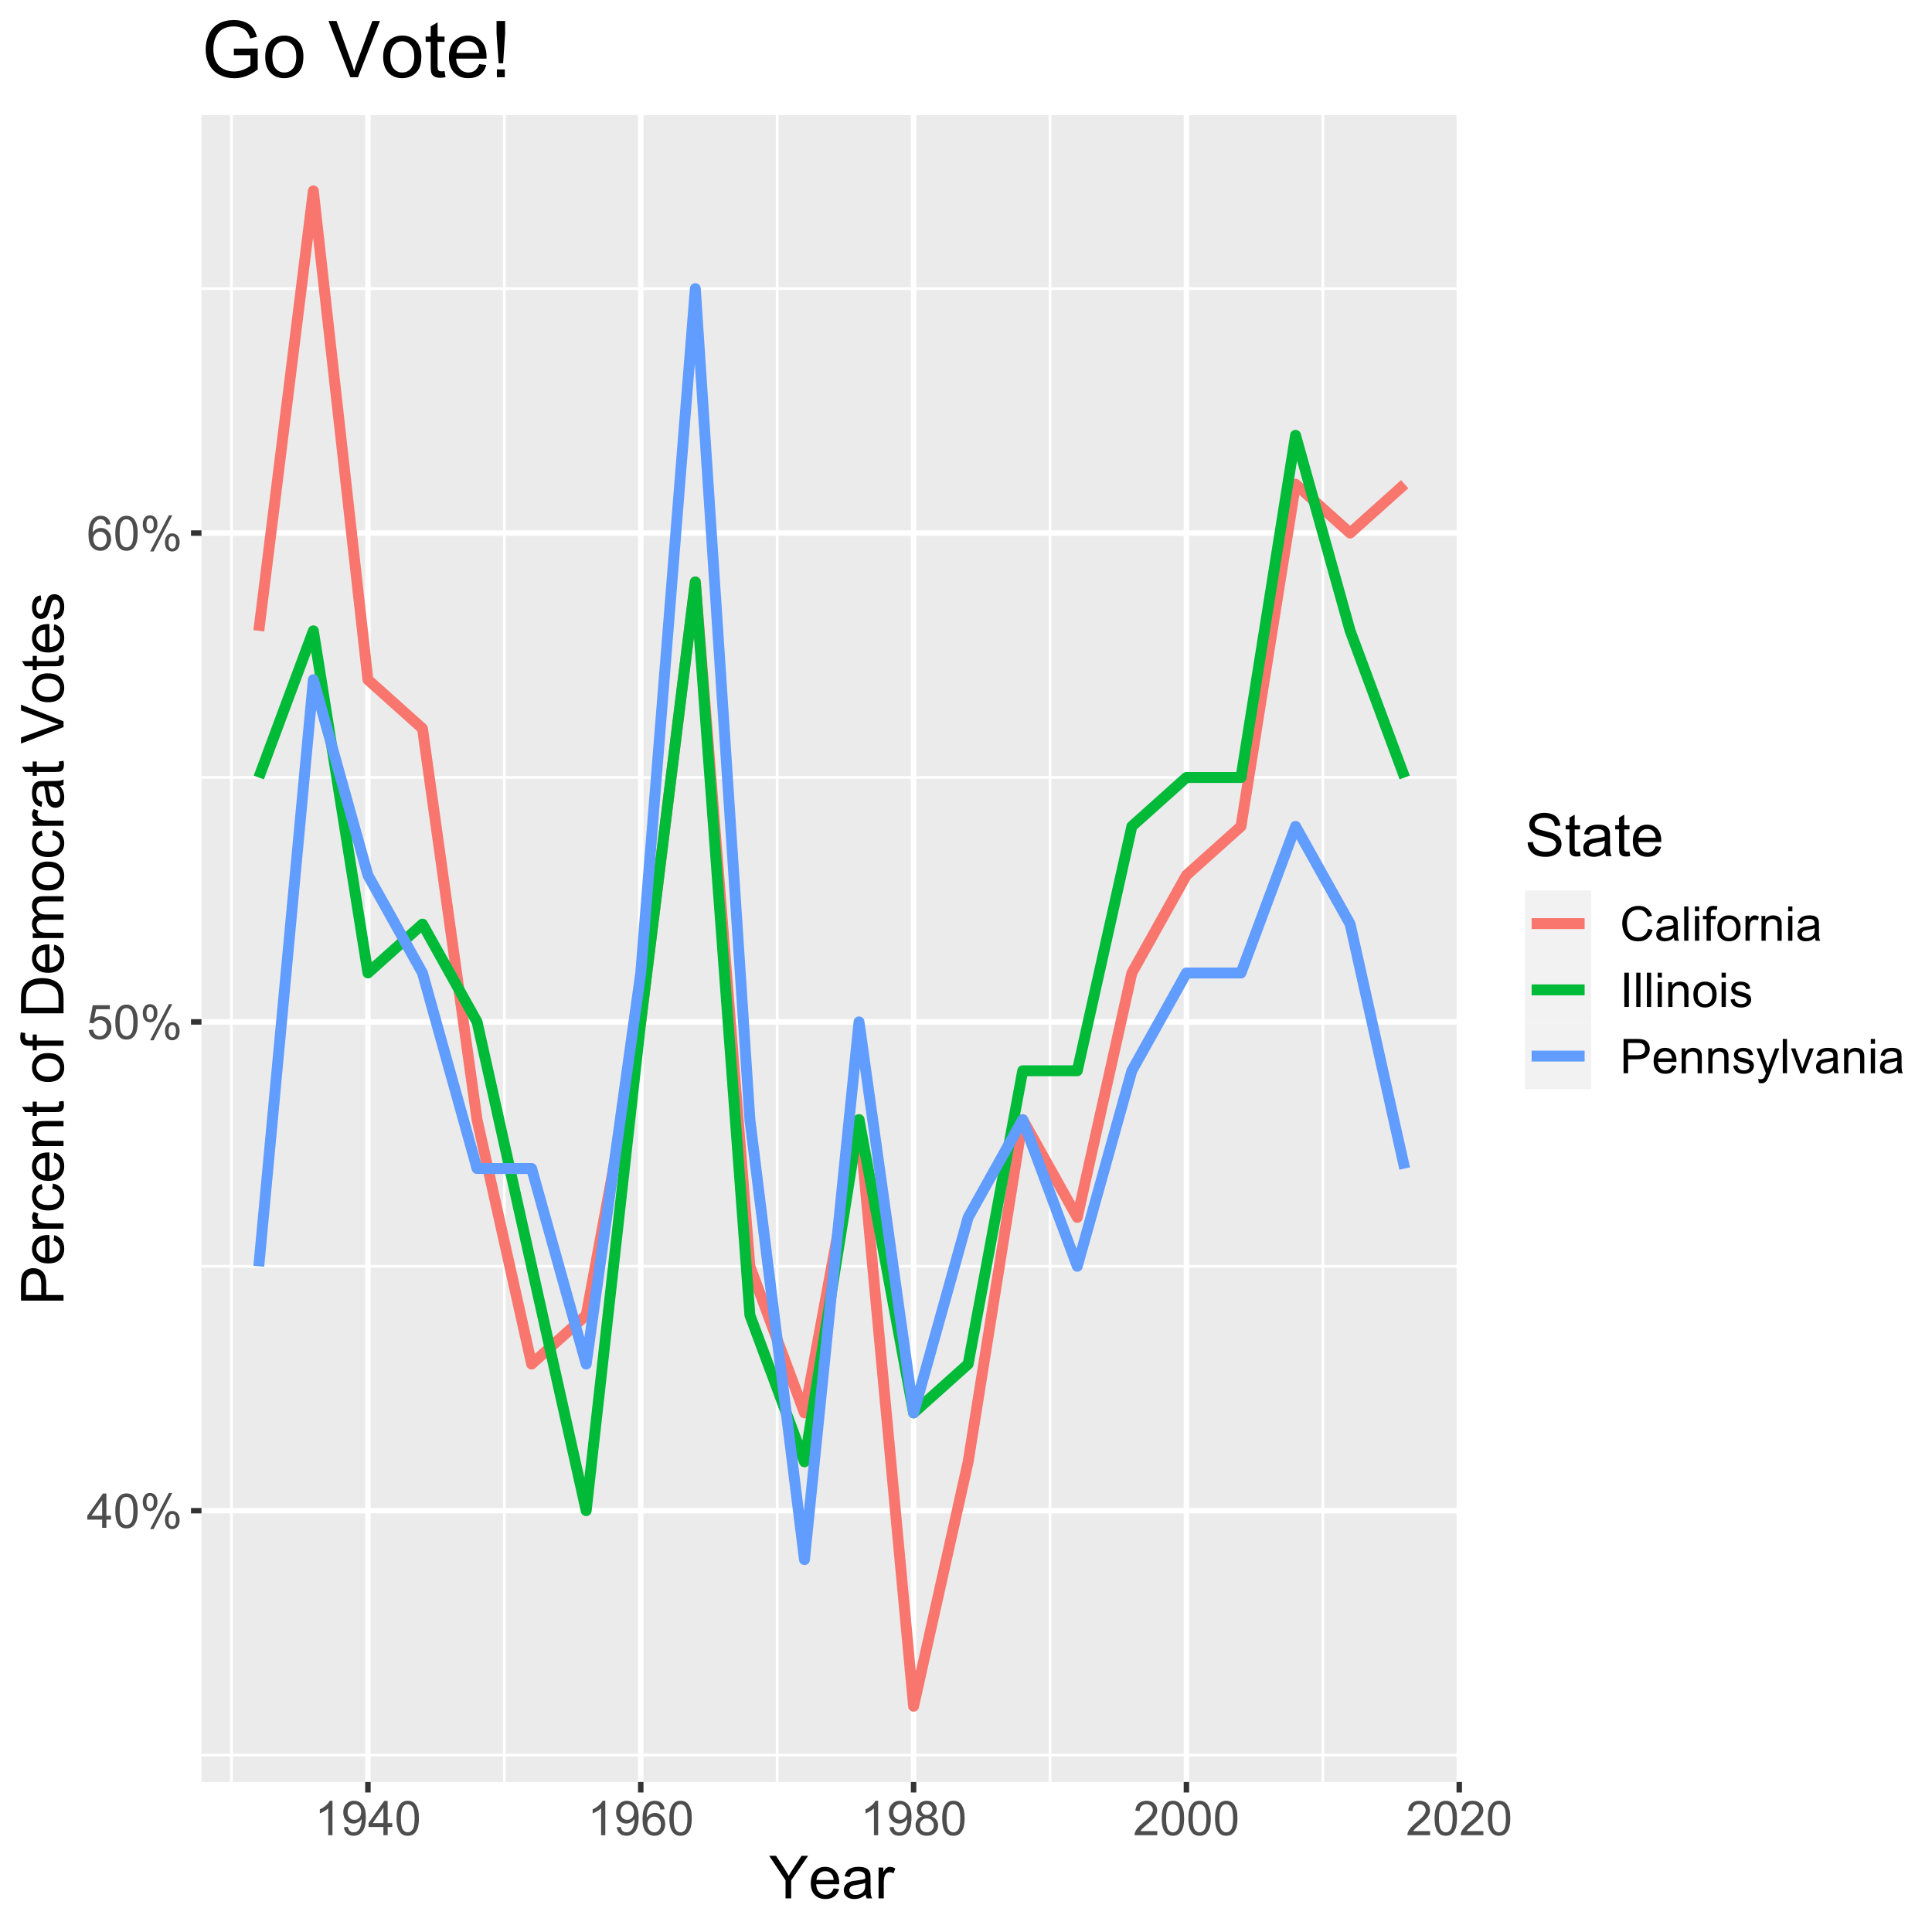 <svg xmlns="http://www.w3.org/2000/svg" xmlns:xlink="http://www.w3.org/1999/xlink" width="672" height="672" version="1.1" viewBox="0 0 504 504"><defs><g><symbol id="glyph0-0" overflow="visible"><path style="stroke:none" d="M 4.039 0 L 4.039 -2.141 L 0.16 -2.141 L 0.16 -3.148 L 4.242 -8.949 L 5.141 -8.949 L 5.141 -3.148 L 6.348 -3.148 L 6.348 -2.141 L 5.141 -2.141 L 5.141 0 Z M 4.039 -3.148 L 4.039 -7.184 L 1.238 -3.148 Z M 4.039 -3.148"/></symbol><symbol id="glyph0-1" overflow="visible"><path style="stroke:none" d="M 0.52 -4.414 C 0.516 -5.469 0.625 -6.32 0.844 -6.965 C 1.062 -7.609 1.387 -8.105 1.816 -8.457 C 2.246 -8.805 2.785 -8.98 3.438 -8.984 C 3.914 -8.98 4.336 -8.887 4.699 -8.695 C 5.059 -8.5 5.355 -8.219 5.594 -7.859 C 5.828 -7.492 6.016 -7.051 6.152 -6.527 C 6.285 -6.004 6.352 -5.297 6.355 -4.414 C 6.352 -3.359 6.242 -2.512 6.031 -1.871 C 5.812 -1.223 5.492 -0.727 5.062 -0.375 C 4.633 -0.023 4.09 0.152 3.438 0.152 C 2.57 0.152 1.891 -0.156 1.402 -0.773 C 0.809 -1.516 0.516 -2.727 0.52 -4.414 Z M 1.648 -4.414 C 1.645 -2.941 1.816 -1.965 2.164 -1.48 C 2.504 -0.992 2.93 -0.75 3.438 -0.75 C 3.938 -0.75 4.359 -0.992 4.707 -1.48 C 5.051 -1.969 5.227 -2.945 5.227 -4.414 C 5.227 -5.883 5.051 -6.863 4.707 -7.348 C 4.359 -7.832 3.934 -8.074 3.426 -8.074 C 2.918 -8.074 2.516 -7.859 2.215 -7.434 C 1.836 -6.887 1.645 -5.879 1.648 -4.414 Z M 1.648 -4.414"/></symbol><symbol id="glyph0-2" overflow="visible"><path style="stroke:none" d="M 0.727 -6.801 C 0.727 -7.438 0.887 -7.98 1.207 -8.43 C 1.527 -8.875 1.992 -9.098 2.605 -9.102 C 3.164 -9.098 3.629 -8.898 4 -8.5 C 4.367 -8.098 4.551 -7.508 4.555 -6.73 C 4.551 -5.973 4.367 -5.391 3.996 -4.984 C 3.621 -4.574 3.16 -4.371 2.617 -4.371 C 2.074 -4.371 1.625 -4.57 1.266 -4.973 C 0.906 -5.375 0.727 -5.984 0.727 -6.801 Z M 2.637 -8.344 C 2.363 -8.344 2.133 -8.223 1.953 -7.988 C 1.77 -7.75 1.68 -7.316 1.684 -6.688 C 1.68 -6.109 1.773 -5.707 1.957 -5.477 C 2.141 -5.238 2.367 -5.121 2.637 -5.125 C 2.91 -5.121 3.137 -5.238 3.32 -5.48 C 3.5 -5.715 3.59 -6.148 3.594 -6.773 C 3.59 -7.352 3.5 -7.758 3.32 -7.992 C 3.137 -8.227 2.91 -8.344 2.637 -8.344 Z M 2.645 0.328 L 7.539 -9.102 L 8.43 -9.102 L 3.551 0.328 Z M 6.512 -2.102 C 6.508 -2.738 6.668 -3.281 6.992 -3.73 C 7.312 -4.176 7.781 -4.398 8.398 -4.402 C 8.957 -4.398 9.422 -4.199 9.793 -3.801 C 10.156 -3.398 10.34 -2.809 10.344 -2.031 C 10.34 -1.273 10.156 -0.691 9.785 -0.285 C 9.41 0.125 8.949 0.328 8.406 0.328 C 7.863 0.328 7.41 0.129 7.051 -0.277 C 6.688 -0.68 6.508 -1.289 6.512 -2.102 Z M 8.43 -3.645 C 8.152 -3.645 7.922 -3.523 7.742 -3.289 C 7.555 -3.051 7.465 -2.617 7.469 -1.988 C 7.465 -1.418 7.555 -1.016 7.742 -0.781 C 7.922 -0.539 8.148 -0.422 8.422 -0.426 C 8.699 -0.422 8.93 -0.539 9.113 -0.781 C 9.293 -1.016 9.387 -1.449 9.387 -2.074 C 9.387 -2.652 9.293 -3.059 9.109 -3.293 C 8.926 -3.527 8.699 -3.645 8.43 -3.645 Z M 8.43 -3.645"/></symbol><symbol id="glyph0-3" overflow="visible"><path style="stroke:none" d="M 0.52 -2.344 L 1.672 -2.441 C 1.754 -1.875 1.953 -1.453 2.266 -1.172 C 2.574 -0.891 2.949 -0.75 3.395 -0.75 C 3.918 -0.75 4.367 -0.949 4.734 -1.348 C 5.102 -1.746 5.285 -2.273 5.285 -2.938 C 5.285 -3.559 5.109 -4.055 4.758 -4.418 C 4.406 -4.777 3.945 -4.957 3.375 -4.961 C 3.02 -4.957 2.699 -4.875 2.414 -4.719 C 2.129 -4.555 1.906 -4.348 1.746 -4.094 L 0.715 -4.23 L 1.582 -8.824 L 6.031 -8.824 L 6.031 -7.777 L 2.461 -7.777 L 1.977 -5.371 C 2.508 -5.742 3.074 -5.93 3.668 -5.934 C 4.449 -5.93 5.105 -5.66 5.645 -5.121 C 6.18 -4.578 6.449 -3.883 6.453 -3.035 C 6.449 -2.223 6.215 -1.52 5.742 -0.934 C 5.168 -0.207 4.383 0.152 3.395 0.152 C 2.574 0.152 1.91 -0.074 1.398 -0.531 C 0.883 -0.984 0.59 -1.59 0.52 -2.344 Z M 0.52 -2.344"/></symbol><symbol id="glyph0-4" overflow="visible"><path style="stroke:none" d="M 6.219 -6.758 L 5.125 -6.672 C 5.027 -7.098 4.891 -7.41 4.711 -7.609 C 4.414 -7.922 4.047 -8.078 3.613 -8.082 C 3.262 -8.078 2.953 -7.98 2.691 -7.789 C 2.34 -7.531 2.066 -7.164 1.871 -6.684 C 1.668 -6.195 1.566 -5.504 1.562 -4.613 C 1.824 -5.012 2.148 -5.312 2.531 -5.512 C 2.914 -5.703 3.312 -5.801 3.734 -5.805 C 4.465 -5.801 5.09 -5.531 5.605 -4.996 C 6.117 -4.453 6.375 -3.758 6.379 -2.906 C 6.375 -2.344 6.254 -1.82 6.016 -1.34 C 5.77 -0.855 5.438 -0.484 5.016 -0.23 C 4.594 0.027 4.113 0.152 3.578 0.152 C 2.66 0.152 1.914 -0.184 1.336 -0.855 C 0.758 -1.527 0.469 -2.637 0.469 -4.188 C 0.469 -5.914 0.789 -7.172 1.43 -7.961 C 1.984 -8.641 2.734 -8.98 3.68 -8.984 C 4.383 -8.98 4.957 -8.785 5.41 -8.391 C 5.855 -7.996 6.125 -7.449 6.219 -6.758 Z M 1.734 -2.898 C 1.734 -2.52 1.812 -2.156 1.973 -1.812 C 2.133 -1.461 2.359 -1.199 2.648 -1.02 C 2.938 -0.84 3.238 -0.75 3.559 -0.75 C 4.02 -0.75 4.418 -0.938 4.754 -1.312 C 5.082 -1.688 5.25 -2.195 5.254 -2.84 C 5.25 -3.453 5.086 -3.941 4.758 -4.301 C 4.43 -4.656 4.016 -4.832 3.516 -4.836 C 3.016 -4.832 2.594 -4.656 2.25 -4.301 C 1.906 -3.941 1.734 -3.473 1.734 -2.898 Z M 1.734 -2.898"/></symbol><symbol id="glyph0-5" overflow="visible"><path style="stroke:none" d="M 4.656 0 L 3.559 0 L 3.559 -7 C 3.289 -6.746 2.941 -6.492 2.516 -6.242 C 2.086 -5.988 1.703 -5.801 1.359 -5.676 L 1.359 -6.738 C 1.973 -7.027 2.508 -7.375 2.973 -7.789 C 3.43 -8.195 3.758 -8.594 3.949 -8.984 L 4.656 -8.984 Z M 4.656 0"/></symbol><symbol id="glyph0-6" overflow="visible"><path style="stroke:none" d="M 0.684 -2.07 L 1.738 -2.168 C 1.828 -1.668 2 -1.305 2.25 -1.086 C 2.5 -0.859 2.824 -0.75 3.223 -0.75 C 3.559 -0.75 3.852 -0.824 4.109 -0.98 C 4.359 -1.133 4.57 -1.34 4.734 -1.602 C 4.898 -1.855 5.035 -2.207 5.145 -2.648 C 5.254 -3.086 5.309 -3.531 5.309 -3.992 C 5.309 -4.039 5.305 -4.113 5.305 -4.211 C 5.078 -3.859 4.777 -3.574 4.402 -3.359 C 4.02 -3.141 3.609 -3.035 3.168 -3.035 C 2.426 -3.035 1.801 -3.301 1.289 -3.84 C 0.773 -4.371 0.516 -5.082 0.52 -5.965 C 0.516 -6.871 0.781 -7.598 1.32 -8.152 C 1.852 -8.703 2.523 -8.98 3.332 -8.984 C 3.914 -8.98 4.445 -8.824 4.93 -8.512 C 5.406 -8.195 5.773 -7.75 6.027 -7.172 C 6.273 -6.594 6.398 -5.754 6.402 -4.656 C 6.398 -3.512 6.273 -2.602 6.027 -1.926 C 5.777 -1.246 5.41 -0.73 4.922 -0.379 C 4.43 -0.023 3.855 0.152 3.199 0.152 C 2.496 0.152 1.922 -0.039 1.48 -0.43 C 1.035 -0.812 0.77 -1.359 0.684 -2.07 Z M 5.184 -6.02 C 5.18 -6.645 5.012 -7.145 4.68 -7.52 C 4.34 -7.887 3.938 -8.074 3.469 -8.074 C 2.977 -8.074 2.551 -7.875 2.191 -7.477 C 1.828 -7.078 1.645 -6.559 1.648 -5.926 C 1.645 -5.352 1.816 -4.891 2.164 -4.535 C 2.504 -4.18 2.93 -4 3.438 -4.004 C 3.941 -4 4.359 -4.18 4.691 -4.535 C 5.016 -4.891 5.18 -5.383 5.184 -6.02 Z M 5.184 -6.02"/></symbol><symbol id="glyph0-7" overflow="visible"><path style="stroke:none" d="M 2.211 -4.852 C 1.75 -5.016 1.414 -5.254 1.195 -5.566 C 0.977 -5.875 0.867 -6.242 0.867 -6.676 C 0.867 -7.324 1.098 -7.871 1.566 -8.316 C 2.031 -8.758 2.656 -8.98 3.438 -8.984 C 4.215 -8.98 4.844 -8.754 5.32 -8.305 C 5.797 -7.848 6.035 -7.297 6.035 -6.648 C 6.035 -6.23 5.926 -5.867 5.707 -5.562 C 5.488 -5.25 5.156 -5.016 4.719 -4.852 C 5.266 -4.672 5.684 -4.383 5.973 -3.984 C 6.254 -3.586 6.398 -3.109 6.402 -2.559 C 6.398 -1.789 6.129 -1.145 5.59 -0.629 C 5.047 -0.105 4.332 0.152 3.453 0.152 C 2.566 0.152 1.855 -0.105 1.316 -0.629 C 0.773 -1.148 0.504 -1.801 0.508 -2.586 C 0.504 -3.164 0.652 -3.652 0.949 -4.051 C 1.242 -4.441 1.66 -4.711 2.211 -4.852 Z M 1.988 -6.715 C 1.984 -6.289 2.121 -5.941 2.398 -5.676 C 2.668 -5.406 3.023 -5.273 3.461 -5.273 C 3.879 -5.273 4.227 -5.406 4.5 -5.672 C 4.77 -5.938 4.902 -6.262 4.906 -6.652 C 4.902 -7.051 4.766 -7.391 4.488 -7.668 C 4.207 -7.941 3.859 -8.078 3.449 -8.082 C 3.027 -8.078 2.68 -7.945 2.402 -7.676 C 2.125 -7.406 1.984 -7.086 1.988 -6.715 Z M 1.637 -2.582 C 1.633 -2.266 1.707 -1.961 1.859 -1.672 C 2.004 -1.375 2.227 -1.148 2.52 -0.992 C 2.812 -0.828 3.129 -0.75 3.469 -0.75 C 3.992 -0.75 4.422 -0.918 4.766 -1.258 C 5.105 -1.594 5.277 -2.023 5.281 -2.547 C 5.277 -3.074 5.102 -3.512 4.75 -3.855 C 4.395 -4.199 3.953 -4.371 3.43 -4.375 C 2.91 -4.371 2.484 -4.199 2.145 -3.863 C 1.805 -3.52 1.633 -3.094 1.637 -2.582 Z M 1.637 -2.582"/></symbol><symbol id="glyph0-8" overflow="visible"><path style="stroke:none" d="M 6.293 -1.055 L 6.293 0 L 0.379 0 C 0.367 -0.266 0.41 -0.52 0.508 -0.762 C 0.656 -1.164 0.898 -1.559 1.23 -1.953 C 1.559 -2.34 2.035 -2.793 2.668 -3.309 C 3.637 -4.102 4.293 -4.734 4.637 -5.203 C 4.977 -5.668 5.148 -6.105 5.152 -6.523 C 5.148 -6.957 4.992 -7.324 4.684 -7.625 C 4.371 -7.922 3.969 -8.074 3.469 -8.074 C 2.938 -8.074 2.512 -7.914 2.195 -7.598 C 1.879 -7.277 1.719 -6.84 1.715 -6.281 L 0.586 -6.398 C 0.664 -7.238 0.953 -7.879 1.457 -8.32 C 1.961 -8.762 2.641 -8.98 3.492 -8.984 C 4.348 -8.98 5.023 -8.742 5.527 -8.27 C 6.027 -7.789 6.281 -7.199 6.281 -6.5 C 6.281 -6.141 6.207 -5.789 6.059 -5.445 C 5.91 -5.094 5.664 -4.73 5.328 -4.352 C 4.984 -3.965 4.422 -3.441 3.637 -2.777 C 2.977 -2.223 2.555 -1.844 2.367 -1.648 C 2.18 -1.449 2.023 -1.254 1.906 -1.055 Z M 6.293 -1.055"/></symbol><symbol id="glyph0-9" overflow="visible"><path style="stroke:none" d="M 7.348 -3.137 L 8.531 -2.84 C 8.281 -1.863 7.832 -1.121 7.191 -0.613 C 6.543 -0.102 5.758 0.152 4.828 0.152 C 3.863 0.152 3.078 -0.043 2.477 -0.434 C 1.871 -0.824 1.41 -1.391 1.094 -2.141 C 0.777 -2.883 0.621 -3.684 0.621 -4.539 C 0.621 -5.469 0.797 -6.281 1.156 -6.977 C 1.508 -7.668 2.016 -8.195 2.676 -8.559 C 3.332 -8.918 4.055 -9.098 4.848 -9.102 C 5.738 -9.098 6.492 -8.871 7.102 -8.418 C 7.711 -7.961 8.137 -7.32 8.379 -6.492 L 7.215 -6.219 C 7.004 -6.867 6.703 -7.344 6.309 -7.641 C 5.914 -7.938 5.418 -8.086 4.82 -8.086 C 4.129 -8.086 3.555 -7.918 3.098 -7.59 C 2.633 -7.258 2.309 -6.816 2.125 -6.266 C 1.934 -5.707 1.84 -5.137 1.844 -4.547 C 1.84 -3.785 1.949 -3.121 2.176 -2.555 C 2.395 -1.984 2.742 -1.559 3.211 -1.281 C 3.68 -0.996 4.184 -0.855 4.73 -0.859 C 5.391 -0.855 5.953 -1.047 6.414 -1.434 C 6.871 -1.812 7.184 -2.379 7.348 -3.137 Z M 7.348 -3.137"/></symbol><symbol id="glyph0-10" overflow="visible"><path style="stroke:none" d="M 5.055 -0.801 C 4.645 -0.453 4.254 -0.207 3.879 -0.066 C 3.5 0.078 3.094 0.145 2.668 0.148 C 1.949 0.145 1.402 -0.027 1.023 -0.375 C 0.641 -0.723 0.449 -1.168 0.453 -1.711 C 0.449 -2.023 0.523 -2.312 0.668 -2.578 C 0.812 -2.84 1 -3.051 1.234 -3.211 C 1.465 -3.367 1.73 -3.484 2.027 -3.57 C 2.242 -3.625 2.566 -3.68 3.004 -3.734 C 3.887 -3.836 4.539 -3.965 4.961 -4.113 C 4.965 -4.262 4.969 -4.355 4.969 -4.402 C 4.969 -4.844 4.863 -5.16 4.656 -5.348 C 4.371 -5.594 3.953 -5.719 3.406 -5.719 C 2.883 -5.719 2.5 -5.625 2.258 -5.445 C 2.008 -5.262 1.828 -4.941 1.715 -4.484 L 0.641 -4.633 C 0.734 -5.09 0.895 -5.461 1.121 -5.746 C 1.34 -6.027 1.664 -6.246 2.09 -6.398 C 2.512 -6.551 3.004 -6.625 3.562 -6.629 C 4.117 -6.625 4.566 -6.562 4.914 -6.434 C 5.258 -6.301 5.512 -6.137 5.676 -5.941 C 5.836 -5.742 5.949 -5.492 6.02 -5.195 C 6.051 -5.004 6.07 -4.664 6.074 -4.18 L 6.074 -2.715 C 6.07 -1.691 6.094 -1.047 6.145 -0.777 C 6.188 -0.504 6.281 -0.246 6.422 0 L 5.273 0 C 5.156 -0.227 5.082 -0.492 5.055 -0.801 Z M 4.961 -3.254 C 4.559 -3.086 3.961 -2.949 3.168 -2.84 C 2.715 -2.773 2.395 -2.699 2.211 -2.617 C 2.02 -2.535 1.875 -2.418 1.777 -2.262 C 1.672 -2.105 1.621 -1.93 1.625 -1.738 C 1.621 -1.445 1.734 -1.203 1.957 -1.008 C 2.176 -0.812 2.5 -0.715 2.93 -0.715 C 3.352 -0.715 3.727 -0.805 4.059 -0.992 C 4.387 -1.172 4.629 -1.426 4.785 -1.75 C 4.898 -1.996 4.957 -2.363 4.961 -2.852 Z M 4.961 -3.254"/></symbol><symbol id="glyph0-11" overflow="visible"><path style="stroke:none" d="M 0.801 0 L 0.801 -8.949 L 1.898 -8.949 L 1.898 0 Z M 0.801 0"/></symbol><symbol id="glyph0-12" overflow="visible"><path style="stroke:none" d="M 0.828 -7.684 L 0.828 -8.949 L 1.93 -8.949 L 1.93 -7.684 Z M 0.828 0 L 0.828 -6.48 L 1.93 -6.48 L 1.93 0 Z M 0.828 0"/></symbol><symbol id="glyph0-13" overflow="visible"><path style="stroke:none" d="M 1.086 0 L 1.086 -5.629 L 0.117 -5.629 L 0.117 -6.48 L 1.086 -6.48 L 1.086 -7.172 C 1.082 -7.605 1.121 -7.926 1.203 -8.141 C 1.305 -8.422 1.492 -8.656 1.758 -8.836 C 2.023 -9.012 2.398 -9.098 2.883 -9.102 C 3.188 -9.098 3.527 -9.062 3.906 -8.992 L 3.742 -8.031 C 3.512 -8.07 3.297 -8.09 3.094 -8.094 C 2.758 -8.09 2.52 -8.02 2.387 -7.879 C 2.246 -7.734 2.18 -7.469 2.18 -7.078 L 2.18 -6.48 L 3.441 -6.48 L 3.441 -5.629 L 2.18 -5.629 L 2.18 0 Z M 1.086 0"/></symbol><symbol id="glyph0-14" overflow="visible"><path style="stroke:none" d="M 0.414 -3.242 C 0.41 -4.438 0.742 -5.328 1.414 -5.906 C 1.969 -6.387 2.648 -6.625 3.453 -6.629 C 4.344 -6.625 5.074 -6.332 5.641 -5.75 C 6.203 -5.164 6.484 -4.359 6.488 -3.332 C 6.484 -2.496 6.359 -1.84 6.113 -1.363 C 5.859 -0.883 5.496 -0.512 5.02 -0.25 C 4.539 0.016 4.016 0.145 3.453 0.148 C 2.543 0.145 1.812 -0.141 1.254 -0.723 C 0.691 -1.301 0.41 -2.141 0.414 -3.242 Z M 1.543 -3.242 C 1.539 -2.406 1.723 -1.785 2.086 -1.375 C 2.445 -0.961 2.898 -0.754 3.453 -0.758 C 3.996 -0.754 4.453 -0.961 4.816 -1.379 C 5.176 -1.789 5.355 -2.422 5.359 -3.277 C 5.355 -4.074 5.172 -4.684 4.812 -5.098 C 4.445 -5.512 3.992 -5.719 3.453 -5.719 C 2.898 -5.719 2.445 -5.512 2.086 -5.102 C 1.723 -4.688 1.539 -4.066 1.543 -3.242 Z M 1.543 -3.242"/></symbol><symbol id="glyph0-15" overflow="visible"><path style="stroke:none" d="M 0.812 0 L 0.812 -6.48 L 1.801 -6.48 L 1.801 -5.5 C 2.051 -5.957 2.285 -6.258 2.5 -6.406 C 2.711 -6.551 2.945 -6.625 3.203 -6.629 C 3.57 -6.625 3.945 -6.508 4.332 -6.273 L 3.953 -5.254 C 3.684 -5.41 3.414 -5.488 3.148 -5.492 C 2.906 -5.488 2.691 -5.418 2.5 -5.273 C 2.309 -5.129 2.172 -4.93 2.094 -4.676 C 1.969 -4.285 1.91 -3.855 1.91 -3.395 L 1.91 0 Z M 0.812 0"/></symbol><symbol id="glyph0-16" overflow="visible"><path style="stroke:none" d="M 0.824 0 L 0.824 -6.48 L 1.812 -6.48 L 1.812 -5.559 C 2.285 -6.27 2.973 -6.625 3.875 -6.629 C 4.262 -6.625 4.621 -6.555 4.953 -6.418 C 5.277 -6.273 5.523 -6.09 5.688 -5.863 C 5.848 -5.633 5.961 -5.363 6.031 -5.055 C 6.066 -4.848 6.086 -4.492 6.09 -3.984 L 6.09 0 L 4.992 0 L 4.992 -3.941 C 4.992 -4.387 4.949 -4.723 4.863 -4.945 C 4.777 -5.168 4.625 -5.344 4.406 -5.477 C 4.188 -5.605 3.934 -5.672 3.645 -5.676 C 3.176 -5.672 2.77 -5.523 2.43 -5.23 C 2.09 -4.93 1.922 -4.367 1.922 -3.539 L 1.922 0 Z M 0.824 0"/></symbol><symbol id="glyph0-17" overflow="visible"><path style="stroke:none" d="M 1.164 0 L 1.164 -8.949 L 2.352 -8.949 L 2.352 0 Z M 1.164 0"/></symbol><symbol id="glyph0-18" overflow="visible"><path style="stroke:none" d="M 0.383 -1.934 L 1.473 -2.105 C 1.527 -1.668 1.699 -1.336 1.98 -1.105 C 2.258 -0.871 2.645 -0.754 3.148 -0.758 C 3.648 -0.754 4.023 -0.859 4.273 -1.066 C 4.516 -1.27 4.641 -1.508 4.641 -1.789 C 4.641 -2.031 4.531 -2.227 4.316 -2.375 C 4.164 -2.469 3.789 -2.594 3.191 -2.746 C 2.383 -2.945 1.824 -3.121 1.516 -3.273 C 1.203 -3.418 0.969 -3.625 0.809 -3.891 C 0.645 -4.152 0.562 -4.441 0.566 -4.762 C 0.562 -5.047 0.629 -5.312 0.766 -5.562 C 0.895 -5.805 1.074 -6.012 1.305 -6.176 C 1.473 -6.301 1.707 -6.406 2.004 -6.496 C 2.301 -6.582 2.617 -6.625 2.953 -6.629 C 3.461 -6.625 3.906 -6.551 4.293 -6.406 C 4.676 -6.258 4.961 -6.062 5.145 -5.812 C 5.328 -5.562 5.453 -5.227 5.523 -4.809 L 4.449 -4.664 C 4.395 -4.996 4.254 -5.254 4.023 -5.445 C 3.789 -5.629 3.461 -5.723 3.035 -5.727 C 2.527 -5.723 2.164 -5.641 1.953 -5.477 C 1.734 -5.309 1.629 -5.113 1.629 -4.891 C 1.629 -4.746 1.672 -4.617 1.766 -4.504 C 1.852 -4.383 1.992 -4.285 2.184 -4.211 C 2.293 -4.168 2.617 -4.074 3.156 -3.93 C 3.93 -3.723 4.473 -3.555 4.781 -3.422 C 5.086 -3.289 5.324 -3.094 5.504 -2.844 C 5.676 -2.586 5.766 -2.273 5.77 -1.906 C 5.766 -1.535 5.656 -1.191 5.445 -0.867 C 5.227 -0.543 4.918 -0.293 4.52 -0.117 C 4.113 0.059 3.66 0.145 3.156 0.148 C 2.309 0.145 1.664 -0.027 1.227 -0.375 C 0.781 -0.727 0.5 -1.246 0.383 -1.934 Z M 0.383 -1.934"/></symbol><symbol id="glyph0-19" overflow="visible"><path style="stroke:none" d="M 0.965 0 L 0.965 -8.949 L 4.34 -8.949 C 4.93 -8.945 5.383 -8.918 5.699 -8.863 C 6.137 -8.789 6.504 -8.648 6.805 -8.445 C 7.098 -8.234 7.336 -7.945 7.52 -7.578 C 7.699 -7.203 7.793 -6.797 7.793 -6.359 C 7.793 -5.594 7.551 -4.949 7.066 -4.426 C 6.582 -3.895 5.707 -3.633 4.445 -3.637 L 2.148 -3.637 L 2.148 0 Z M 2.148 -4.695 L 4.461 -4.695 C 5.223 -4.691 5.766 -4.836 6.09 -5.121 C 6.41 -5.402 6.574 -5.801 6.574 -6.324 C 6.574 -6.691 6.477 -7.012 6.289 -7.281 C 6.098 -7.547 5.852 -7.723 5.543 -7.812 C 5.34 -7.859 4.969 -7.887 4.438 -7.891 L 2.148 -7.891 Z M 2.148 -4.695"/></symbol><symbol id="glyph0-20" overflow="visible"><path style="stroke:none" d="M 5.262 -2.086 L 6.398 -1.945 C 6.219 -1.281 5.887 -0.766 5.402 -0.402 C 4.918 -0.035 4.297 0.145 3.547 0.148 C 2.594 0.145 1.844 -0.145 1.289 -0.727 C 0.734 -1.312 0.457 -2.133 0.457 -3.188 C 0.457 -4.273 0.734 -5.117 1.297 -5.723 C 1.855 -6.324 2.586 -6.625 3.484 -6.629 C 4.348 -6.625 5.055 -6.332 5.609 -5.742 C 6.156 -5.152 6.434 -4.32 6.434 -3.254 C 6.434 -3.184 6.43 -3.086 6.426 -2.961 L 1.594 -2.961 C 1.633 -2.242 1.832 -1.699 2.195 -1.324 C 2.559 -0.945 3.012 -0.754 3.551 -0.758 C 3.953 -0.754 4.297 -0.859 4.582 -1.074 C 4.867 -1.281 5.094 -1.621 5.262 -2.086 Z M 1.652 -3.863 L 5.273 -3.863 C 5.223 -4.402 5.082 -4.812 4.859 -5.09 C 4.504 -5.512 4.051 -5.723 3.496 -5.727 C 2.992 -5.723 2.57 -5.555 2.227 -5.219 C 1.883 -4.879 1.691 -4.426 1.652 -3.863 Z M 1.652 -3.863"/></symbol><symbol id="glyph0-21" overflow="visible"><path style="stroke:none" d="M 0.773 2.496 L 0.652 1.465 C 0.887 1.527 1.098 1.559 1.281 1.562 C 1.523 1.559 1.719 1.52 1.867 1.441 C 2.012 1.359 2.133 1.242 2.227 1.098 C 2.297 0.984 2.406 0.715 2.562 0.281 C 2.578 0.219 2.613 0.129 2.66 0.012 L 0.203 -6.48 L 1.387 -6.48 L 2.734 -2.727 C 2.906 -2.25 3.062 -1.75 3.203 -1.227 C 3.328 -1.727 3.48 -2.219 3.656 -2.703 L 5.043 -6.48 L 6.141 -6.48 L 3.676 0.109 C 3.406 0.82 3.203 1.312 3.059 1.582 C 2.863 1.941 2.637 2.203 2.387 2.375 C 2.129 2.539 1.828 2.625 1.484 2.629 C 1.266 2.625 1.031 2.582 0.773 2.496 Z M 0.773 2.496"/></symbol><symbol id="glyph0-22" overflow="visible"><path style="stroke:none" d="M 2.625 0 L 0.16 -6.48 L 1.32 -6.48 L 2.711 -2.602 C 2.859 -2.18 2.996 -1.742 3.125 -1.293 C 3.219 -1.633 3.355 -2.043 3.535 -2.527 L 4.973 -6.48 L 6.102 -6.48 L 3.648 0 Z M 2.625 0"/></symbol><symbol id="glyph1-0" overflow="visible"><path style="stroke:none" d="M 4.32 0 L 4.32 -4.699 L 0.047 -11.094 L 1.832 -11.094 L 4.02 -7.75 C 4.422 -7.121 4.797 -6.496 5.148 -5.875 C 5.477 -6.449 5.879 -7.102 6.359 -7.832 L 8.508 -11.094 L 10.219 -11.094 L 5.789 -4.699 L 5.789 0 Z M 4.32 0"/></symbol><symbol id="glyph1-1" overflow="visible"><path style="stroke:none" d="M 6.523 -2.59 L 7.93 -2.414 C 7.703 -1.59 7.293 -0.949 6.695 -0.5 C 6.094 -0.047 5.328 0.176 4.398 0.18 C 3.219 0.176 2.285 -0.184 1.598 -0.906 C 0.906 -1.629 0.562 -2.645 0.566 -3.949 C 0.562 -5.301 0.91 -6.348 1.609 -7.098 C 2.305 -7.84 3.207 -8.215 4.32 -8.219 C 5.391 -8.215 6.27 -7.848 6.953 -7.121 C 7.633 -6.387 7.973 -5.359 7.977 -4.035 C 7.973 -3.953 7.973 -3.832 7.969 -3.672 L 1.977 -3.672 C 2.023 -2.785 2.273 -2.109 2.723 -1.641 C 3.172 -1.172 3.734 -0.938 4.406 -0.938 C 4.902 -0.938 5.328 -1.066 5.684 -1.332 C 6.035 -1.59 6.312 -2.012 6.523 -2.59 Z M 2.051 -4.789 L 6.539 -4.789 C 6.477 -5.461 6.305 -5.969 6.023 -6.312 C 5.59 -6.832 5.027 -7.094 4.336 -7.098 C 3.711 -7.094 3.184 -6.887 2.758 -6.469 C 2.328 -6.051 2.094 -5.488 2.051 -4.789 Z M 2.051 -4.789"/></symbol><symbol id="glyph1-2" overflow="visible"><path style="stroke:none" d="M 6.266 -0.992 C 5.758 -0.559 5.273 -0.258 4.809 -0.082 C 4.34 0.09 3.84 0.176 3.309 0.18 C 2.422 0.176 1.742 -0.035 1.27 -0.465 C 0.793 -0.895 0.555 -1.445 0.559 -2.117 C 0.555 -2.508 0.645 -2.871 0.828 -3.199 C 1.004 -3.523 1.238 -3.781 1.531 -3.98 C 1.82 -4.176 2.148 -4.324 2.512 -4.426 C 2.777 -4.496 3.18 -4.566 3.723 -4.633 C 4.82 -4.762 5.633 -4.918 6.152 -5.102 C 6.156 -5.285 6.156 -5.402 6.16 -5.457 C 6.156 -6.008 6.027 -6.398 5.773 -6.629 C 5.422 -6.934 4.906 -7.09 4.223 -7.09 C 3.578 -7.09 3.105 -6.977 2.805 -6.754 C 2.496 -6.527 2.27 -6.129 2.125 -5.562 L 0.793 -5.746 C 0.91 -6.312 1.109 -6.773 1.391 -7.125 C 1.664 -7.477 2.066 -7.746 2.594 -7.934 C 3.117 -8.121 3.727 -8.215 4.422 -8.219 C 5.105 -8.215 5.66 -8.133 6.09 -7.977 C 6.516 -7.812 6.832 -7.609 7.035 -7.367 C 7.234 -7.117 7.375 -6.809 7.461 -6.441 C 7.504 -6.207 7.527 -5.789 7.531 -5.184 L 7.531 -3.367 C 7.527 -2.098 7.559 -1.297 7.617 -0.965 C 7.672 -0.625 7.785 -0.305 7.961 0 L 6.539 0 C 6.398 -0.281 6.305 -0.609 6.266 -0.992 Z M 6.152 -4.035 C 5.656 -3.828 4.914 -3.656 3.93 -3.52 C 3.363 -3.438 2.965 -3.348 2.738 -3.246 C 2.504 -3.145 2.324 -2.996 2.199 -2.801 C 2.07 -2.605 2.008 -2.391 2.012 -2.156 C 2.008 -1.793 2.148 -1.488 2.426 -1.25 C 2.699 -1.004 3.102 -0.883 3.633 -0.887 C 4.156 -0.883 4.621 -1 5.031 -1.23 C 5.438 -1.457 5.738 -1.77 5.934 -2.172 C 6.078 -2.477 6.152 -2.93 6.152 -3.535 Z M 6.152 -4.035"/></symbol><symbol id="glyph1-3" overflow="visible"><path style="stroke:none" d="M 1.008 0 L 1.008 -8.039 L 2.234 -8.039 L 2.234 -6.82 C 2.543 -7.391 2.832 -7.766 3.098 -7.945 C 3.359 -8.125 3.652 -8.215 3.973 -8.219 C 4.434 -8.215 4.898 -8.07 5.375 -7.781 L 4.906 -6.516 C 4.57 -6.711 4.238 -6.809 3.906 -6.812 C 3.605 -6.809 3.336 -6.719 3.102 -6.543 C 2.859 -6.359 2.691 -6.109 2.598 -5.797 C 2.441 -5.309 2.367 -4.781 2.367 -4.207 L 2.367 0 Z M 1.008 0"/></symbol><symbol id="glyph1-4" overflow="visible"><path style="stroke:none" d="M 0.695 -3.566 L 2.082 -3.688 C 2.145 -3.125 2.297 -2.668 2.539 -2.316 C 2.773 -1.957 3.148 -1.672 3.656 -1.457 C 4.16 -1.234 4.727 -1.125 5.359 -1.129 C 5.918 -1.125 6.41 -1.207 6.84 -1.379 C 7.266 -1.543 7.586 -1.773 7.797 -2.062 C 8.004 -2.352 8.109 -2.668 8.113 -3.012 C 8.109 -3.359 8.008 -3.66 7.809 -3.922 C 7.605 -4.18 7.273 -4.398 6.812 -4.578 C 6.512 -4.691 5.852 -4.875 4.836 -5.121 C 3.812 -5.363 3.102 -5.594 2.695 -5.812 C 2.164 -6.09 1.766 -6.434 1.508 -6.844 C 1.246 -7.254 1.117 -7.715 1.121 -8.227 C 1.117 -8.785 1.277 -9.309 1.598 -9.797 C 1.914 -10.281 2.379 -10.648 2.988 -10.906 C 3.598 -11.156 4.273 -11.285 5.023 -11.285 C 5.844 -11.285 6.57 -11.152 7.199 -10.887 C 7.828 -10.621 8.312 -10.23 8.648 -9.715 C 8.984 -9.199 9.164 -8.617 9.195 -7.969 L 7.789 -7.863 C 7.711 -8.562 7.457 -9.09 7.02 -9.453 C 6.582 -9.809 5.938 -9.988 5.086 -9.992 C 4.195 -9.988 3.547 -9.828 3.145 -9.504 C 2.734 -9.176 2.531 -8.781 2.535 -8.324 C 2.531 -7.922 2.676 -7.594 2.969 -7.34 C 3.246 -7.082 3.984 -6.82 5.18 -6.551 C 6.371 -6.277 7.188 -6.039 7.637 -5.844 C 8.277 -5.539 8.754 -5.164 9.066 -4.711 C 9.371 -4.254 9.527 -3.727 9.527 -3.133 C 9.527 -2.539 9.355 -1.98 9.02 -1.461 C 8.68 -0.938 8.195 -0.535 7.562 -0.246 C 6.926 0.043 6.215 0.188 5.426 0.188 C 4.422 0.188 3.578 0.043 2.902 -0.25 C 2.219 -0.539 1.688 -0.98 1.305 -1.57 C 0.918 -2.156 0.715 -2.82 0.695 -3.566 Z M 0.695 -3.566"/></symbol><symbol id="glyph1-5" overflow="visible"><path style="stroke:none" d="M 3.996 -1.219 L 4.191 -0.016 C 3.805 0.066 3.465 0.105 3.164 0.105 C 2.668 0.105 2.281 0.027 2.012 -0.129 C 1.738 -0.285 1.547 -0.488 1.438 -0.746 C 1.324 -0.996 1.27 -1.535 1.273 -2.355 L 1.273 -6.977 L 0.273 -6.977 L 0.273 -8.039 L 1.273 -8.039 L 1.273 -10.027 L 2.625 -10.844 L 2.625 -8.039 L 3.996 -8.039 L 3.996 -6.977 L 2.625 -6.977 L 2.625 -2.277 C 2.625 -1.887 2.648 -1.637 2.695 -1.527 C 2.742 -1.414 2.82 -1.324 2.93 -1.262 C 3.039 -1.191 3.195 -1.16 3.398 -1.164 C 3.547 -1.16 3.746 -1.18 3.996 -1.219 Z M 3.996 -1.219"/></symbol><symbol id="glyph2-0" overflow="visible"><path style="stroke:none" d="M 0 -1.195 L -11.094 -1.195 L -11.094 -5.383 C -11.09 -6.113 -11.055 -6.676 -10.988 -7.07 C -10.895 -7.613 -10.723 -8.07 -10.469 -8.438 C -10.215 -8.805 -9.859 -9.102 -9.398 -9.328 C -8.938 -9.551 -8.434 -9.66 -7.887 -9.664 C -6.941 -9.66 -6.141 -9.359 -5.492 -8.762 C -4.836 -8.16 -4.512 -7.078 -4.512 -5.508 L -4.512 -2.664 L 0 -2.664 Z M -5.82 -2.664 L -5.82 -5.531 C -5.816 -6.48 -5.992 -7.152 -6.348 -7.555 C -6.699 -7.949 -7.199 -8.148 -7.84 -8.152 C -8.305 -8.148 -8.699 -8.031 -9.031 -7.801 C -9.359 -7.562 -9.578 -7.254 -9.688 -6.871 C -9.75 -6.621 -9.785 -6.164 -9.785 -5.504 L -9.785 -2.664 Z M -5.82 -2.664"/></symbol><symbol id="glyph2-1" overflow="visible"><path style="stroke:none" d="M -2.59 -6.523 L -2.414 -7.93 C -1.59 -7.703 -0.949 -7.293 -0.496 -6.695 C -0.043 -6.094 0.18 -5.328 0.184 -4.398 C 0.18 -3.219 -0.18 -2.285 -0.902 -1.598 C -1.629 -0.906 -2.645 -0.562 -3.949 -0.566 C -5.301 -0.562 -6.348 -0.91 -7.098 -1.609 C -7.84 -2.305 -8.215 -3.207 -8.219 -4.32 C -8.215 -5.391 -7.848 -6.27 -7.121 -6.953 C -6.387 -7.633 -5.359 -7.973 -4.035 -7.977 C -3.953 -7.973 -3.832 -7.973 -3.672 -7.969 L -3.672 -1.977 C -2.785 -2.023 -2.109 -2.273 -1.641 -2.723 C -1.172 -3.172 -0.938 -3.734 -0.938 -4.406 C -0.938 -4.902 -1.066 -5.328 -1.332 -5.684 C -1.59 -6.035 -2.012 -6.312 -2.59 -6.523 Z M -4.789 -2.051 L -4.789 -6.539 C -5.461 -6.477 -5.969 -6.305 -6.312 -6.023 C -6.832 -5.59 -7.094 -5.027 -7.098 -4.336 C -7.094 -3.711 -6.887 -3.184 -6.469 -2.758 C -6.051 -2.332 -5.488 -2.098 -4.789 -2.051 Z M -4.789 -2.051"/></symbol><symbol id="glyph2-2" overflow="visible"><path style="stroke:none" d="M 0 -1.008 L -8.039 -1.008 L -8.039 -2.234 L -6.82 -2.234 C -7.391 -2.543 -7.766 -2.832 -7.945 -3.098 C -8.125 -3.359 -8.215 -3.652 -8.219 -3.973 C -8.215 -4.434 -8.07 -4.898 -7.781 -5.375 L -6.516 -4.906 C -6.711 -4.57 -6.809 -4.238 -6.812 -3.906 C -6.809 -3.605 -6.719 -3.336 -6.543 -3.102 C -6.359 -2.859 -6.109 -2.691 -5.797 -2.598 C -5.309 -2.441 -4.781 -2.367 -4.207 -2.367 L 0 -2.367 Z M 0 -1.008"/></symbol><symbol id="glyph2-3" overflow="visible"><path style="stroke:none" d="M -2.945 -6.266 L -2.77 -7.605 C -1.844 -7.457 -1.121 -7.082 -0.602 -6.48 C -0.078 -5.879 0.18 -5.137 0.184 -4.262 C 0.18 -3.156 -0.176 -2.273 -0.895 -1.605 C -1.613 -0.938 -2.645 -0.602 -3.988 -0.605 C -4.852 -0.602 -5.609 -0.746 -6.266 -1.035 C -6.914 -1.32 -7.402 -1.758 -7.73 -2.348 C -8.051 -2.934 -8.215 -3.574 -8.219 -4.27 C -8.215 -5.141 -7.992 -5.855 -7.555 -6.41 C -7.109 -6.965 -6.484 -7.32 -5.676 -7.477 L -5.473 -6.152 C -6.012 -6.027 -6.414 -5.805 -6.688 -5.484 C -6.957 -5.164 -7.094 -4.773 -7.098 -4.32 C -7.094 -3.633 -6.848 -3.078 -6.359 -2.648 C -5.867 -2.219 -5.09 -2.004 -4.027 -2.004 C -2.941 -2.004 -2.156 -2.211 -1.672 -2.625 C -1.18 -3.039 -0.938 -3.578 -0.938 -4.246 C -0.938 -4.777 -1.102 -5.223 -1.43 -5.582 C -1.758 -5.938 -2.262 -6.164 -2.945 -6.266 Z M -2.945 -6.266"/></symbol><symbol id="glyph2-4" overflow="visible"><path style="stroke:none" d="M 0 -1.023 L -8.039 -1.023 L -8.039 -2.246 L -6.895 -2.246 C -7.773 -2.832 -8.215 -3.688 -8.219 -4.805 C -8.215 -5.289 -8.129 -5.734 -7.957 -6.141 C -7.781 -6.547 -7.551 -6.848 -7.27 -7.051 C -6.984 -7.25 -6.648 -7.395 -6.266 -7.477 C -6.008 -7.527 -5.566 -7.551 -4.941 -7.555 L 0 -7.555 L 0 -6.191 L -4.891 -6.191 C -5.441 -6.188 -5.855 -6.133 -6.133 -6.031 C -6.406 -5.922 -6.625 -5.734 -6.793 -5.469 C -6.953 -5.195 -7.035 -4.879 -7.039 -4.52 C -7.035 -3.934 -6.852 -3.434 -6.484 -3.016 C -6.113 -2.59 -5.414 -2.379 -4.391 -2.383 L 0 -2.383 Z M 0 -1.023"/></symbol><symbol id="glyph2-5" overflow="visible"><path style="stroke:none" d="M -1.219 -3.996 L -0.016 -4.191 C 0.066 -3.805 0.105 -3.465 0.105 -3.164 C 0.105 -2.668 0.027 -2.281 -0.129 -2.012 C -0.285 -1.738 -0.488 -1.547 -0.746 -1.438 C -0.996 -1.324 -1.535 -1.27 -2.355 -1.273 L -6.977 -1.273 L -6.977 -0.273 L -8.039 -0.273 L -8.039 -1.273 L -10.027 -1.273 L -10.844 -2.625 L -8.039 -2.625 L -8.039 -3.996 L -6.977 -3.996 L -6.977 -2.625 L -2.277 -2.625 C -1.887 -2.625 -1.637 -2.648 -1.527 -2.695 C -1.414 -2.742 -1.324 -2.82 -1.262 -2.93 C -1.191 -3.039 -1.16 -3.195 -1.164 -3.398 C -1.16 -3.547 -1.18 -3.746 -1.219 -3.996 Z M -1.219 -3.996"/></symbol><symbol id="glyph2-6" overflow="visible"><path style="stroke:none"/></symbol><symbol id="glyph2-7" overflow="visible"><path style="stroke:none" d="M -4.02 -0.516 C -5.504 -0.516 -6.605 -0.93 -7.328 -1.758 C -7.918 -2.445 -8.215 -3.285 -8.219 -4.285 C -8.215 -5.387 -7.852 -6.289 -7.133 -6.992 C -6.406 -7.691 -5.406 -8.043 -4.133 -8.047 C -3.094 -8.043 -2.281 -7.887 -1.691 -7.578 C -1.094 -7.266 -0.633 -6.816 -0.309 -6.223 C 0.02 -5.629 0.18 -4.98 0.184 -4.285 C 0.18 -3.156 -0.176 -2.246 -0.898 -1.555 C -1.617 -0.859 -2.66 -0.516 -4.02 -0.516 Z M -4.02 -1.914 C -2.988 -1.91 -2.215 -2.133 -1.707 -2.586 C -1.191 -3.031 -0.938 -3.598 -0.938 -4.285 C -0.938 -4.957 -1.191 -5.52 -1.707 -5.969 C -2.219 -6.418 -3.004 -6.645 -4.062 -6.645 C -5.055 -6.645 -5.809 -6.418 -6.32 -5.965 C -6.832 -5.512 -7.09 -4.949 -7.09 -4.285 C -7.09 -3.598 -6.832 -3.031 -6.324 -2.586 C -5.812 -2.133 -5.047 -1.91 -4.02 -1.914 Z M -4.02 -1.914"/></symbol><symbol id="glyph2-8" overflow="visible"><path style="stroke:none" d="M 0 -1.348 L -6.977 -1.348 L -6.977 -0.145 L -8.039 -0.145 L -8.039 -1.348 L -8.895 -1.348 C -9.434 -1.348 -9.832 -1.395 -10.098 -1.492 C -10.445 -1.621 -10.73 -1.852 -10.953 -2.184 C -11.172 -2.512 -11.285 -2.977 -11.285 -3.574 C -11.285 -3.957 -11.238 -4.379 -11.148 -4.844 L -9.961 -4.641 C -10.008 -4.355 -10.031 -4.086 -10.035 -3.836 C -10.031 -3.418 -9.941 -3.125 -9.77 -2.957 C -9.59 -2.785 -9.262 -2.699 -8.781 -2.703 L -8.039 -2.703 L -8.039 -4.27 L -6.977 -4.27 L -6.977 -2.703 L 0 -2.703 Z M 0 -1.348"/></symbol><symbol id="glyph2-9" overflow="visible"><path style="stroke:none" d="M 0 -1.195 L -11.094 -1.195 L -11.094 -5.02 C -11.09 -5.879 -11.039 -6.535 -10.938 -6.992 C -10.789 -7.625 -10.523 -8.168 -10.141 -8.621 C -9.645 -9.203 -9.012 -9.641 -8.242 -9.934 C -7.473 -10.219 -6.594 -10.363 -5.609 -10.367 C -4.762 -10.363 -4.016 -10.266 -3.367 -10.07 C -2.715 -9.871 -2.176 -9.621 -1.75 -9.316 C -1.324 -9.008 -0.988 -8.668 -0.746 -8.305 C -0.496 -7.938 -0.312 -7.496 -0.188 -6.98 C -0.062 -6.461 0 -5.867 0 -5.199 Z M -1.309 -2.664 L -1.309 -5.031 C -1.305 -5.762 -1.375 -6.336 -1.512 -6.754 C -1.648 -7.168 -1.84 -7.5 -2.09 -7.75 C -2.434 -8.098 -2.902 -8.367 -3.492 -8.562 C -4.078 -8.754 -4.789 -8.852 -5.629 -8.855 C -6.789 -8.852 -7.68 -8.66 -8.305 -8.281 C -8.926 -7.898 -9.344 -7.438 -9.559 -6.895 C -9.707 -6.5 -9.785 -5.867 -9.785 -4.996 L -9.785 -2.664 Z M -1.309 -2.664"/></symbol><symbol id="glyph2-10" overflow="visible"><path style="stroke:none" d="M 0 -1.023 L -8.039 -1.023 L -8.039 -2.242 L -6.91 -2.242 C -7.301 -2.488 -7.617 -2.824 -7.859 -3.246 C -8.094 -3.664 -8.215 -4.141 -8.219 -4.676 C -8.215 -5.27 -8.09 -5.758 -7.848 -6.141 C -7.598 -6.523 -7.254 -6.793 -6.812 -6.949 C -7.746 -7.582 -8.215 -8.406 -8.219 -9.43 C -8.215 -10.223 -7.992 -10.836 -7.555 -11.27 C -7.109 -11.695 -6.43 -11.91 -5.516 -11.914 L 0 -11.914 L 0 -10.559 L -5.062 -10.559 C -5.605 -10.559 -5.996 -10.512 -6.238 -10.426 C -6.477 -10.332 -6.668 -10.172 -6.816 -9.945 C -6.961 -9.711 -7.035 -9.441 -7.039 -9.129 C -7.035 -8.562 -6.848 -8.09 -6.473 -7.719 C -6.094 -7.344 -5.492 -7.16 -4.668 -7.16 L 0 -7.16 L 0 -5.797 L -5.223 -5.797 C -5.824 -5.793 -6.277 -5.684 -6.582 -5.465 C -6.883 -5.242 -7.035 -4.879 -7.039 -4.375 C -7.035 -3.988 -6.934 -3.633 -6.734 -3.312 C -6.531 -2.984 -6.238 -2.75 -5.848 -2.602 C -5.457 -2.453 -4.898 -2.379 -4.172 -2.383 L 0 -2.383 Z M 0 -1.023"/></symbol><symbol id="glyph2-11" overflow="visible"><path style="stroke:none" d="M -0.992 -6.266 C -0.559 -5.758 -0.258 -5.273 -0.082 -4.809 C 0.094 -4.34 0.18 -3.84 0.184 -3.309 C 0.18 -2.422 -0.031 -1.742 -0.465 -1.27 C -0.895 -0.793 -1.445 -0.555 -2.117 -0.559 C -2.508 -0.555 -2.871 -0.645 -3.199 -0.828 C -3.523 -1.004 -3.781 -1.238 -3.98 -1.531 C -4.176 -1.82 -4.324 -2.148 -4.426 -2.512 C -4.496 -2.777 -4.566 -3.18 -4.633 -3.723 C -4.762 -4.82 -4.918 -5.633 -5.102 -6.152 C -5.285 -6.156 -5.402 -6.156 -5.457 -6.16 C -6.008 -6.156 -6.398 -6.027 -6.629 -5.773 C -6.934 -5.422 -7.09 -4.906 -7.09 -4.223 C -7.09 -3.578 -6.977 -3.105 -6.754 -2.805 C -6.527 -2.496 -6.129 -2.27 -5.562 -2.125 L -5.746 -0.793 C -6.312 -0.91 -6.773 -1.109 -7.125 -1.391 C -7.477 -1.664 -7.746 -2.066 -7.934 -2.594 C -8.121 -3.117 -8.215 -3.727 -8.219 -4.422 C -8.215 -5.105 -8.133 -5.66 -7.977 -6.09 C -7.812 -6.516 -7.609 -6.832 -7.367 -7.035 C -7.117 -7.234 -6.809 -7.375 -6.441 -7.461 C -6.207 -7.504 -5.789 -7.527 -5.184 -7.531 L -3.367 -7.531 C -2.098 -7.527 -1.297 -7.559 -0.965 -7.617 C -0.625 -7.672 -0.305 -7.785 0 -7.961 L 0 -6.539 C -0.281 -6.398 -0.609 -6.305 -0.992 -6.266 Z M -4.035 -6.152 C -3.828 -5.656 -3.656 -4.914 -3.52 -3.93 C -3.438 -3.363 -3.348 -2.965 -3.246 -2.738 C -3.145 -2.504 -2.996 -2.324 -2.801 -2.199 C -2.605 -2.07 -2.391 -2.008 -2.156 -2.012 C -1.793 -2.008 -1.488 -2.148 -1.25 -2.426 C -1.004 -2.699 -0.883 -3.102 -0.887 -3.633 C -0.883 -4.156 -1 -4.621 -1.23 -5.031 C -1.457 -5.438 -1.77 -5.738 -2.172 -5.934 C -2.477 -6.078 -2.93 -6.152 -3.535 -6.152 Z M -4.035 -6.152"/></symbol><symbol id="glyph2-12" overflow="visible"><path style="stroke:none" d="M 0 -4.367 L -11.094 -0.066 L -11.094 -1.656 L -3.035 -4.539 C -2.387 -4.77 -1.781 -4.965 -1.219 -5.125 C -1.82 -5.293 -2.426 -5.492 -3.035 -5.723 L -11.094 -8.719 L -11.094 -10.219 L 0 -5.875 Z M 0 -4.367"/></symbol><symbol id="glyph2-13" overflow="visible"><path style="stroke:none" d="M -2.398 -0.477 L -2.609 -1.824 C -2.066 -1.895 -1.652 -2.105 -1.367 -2.453 C -1.078 -2.797 -0.938 -3.281 -0.938 -3.906 C -0.938 -4.527 -1.062 -4.992 -1.32 -5.297 C -1.57 -5.598 -1.871 -5.746 -2.219 -5.75 C -2.523 -5.746 -2.766 -5.613 -2.945 -5.352 C -3.062 -5.16 -3.215 -4.695 -3.406 -3.957 C -3.656 -2.957 -3.875 -2.266 -4.059 -1.879 C -4.242 -1.492 -4.496 -1.199 -4.824 -1 C -5.145 -0.801 -5.504 -0.703 -5.902 -0.703 C -6.258 -0.703 -6.59 -0.785 -6.898 -0.949 C -7.199 -1.113 -7.453 -1.336 -7.66 -1.621 C -7.812 -1.828 -7.945 -2.117 -8.055 -2.484 C -8.16 -2.852 -8.215 -3.242 -8.219 -3.664 C -8.215 -4.289 -8.125 -4.844 -7.945 -5.324 C -7.766 -5.797 -7.52 -6.148 -7.207 -6.379 C -6.895 -6.602 -6.48 -6.758 -5.965 -6.848 L -5.781 -5.516 C -6.191 -5.453 -6.516 -5.277 -6.75 -4.988 C -6.98 -4.695 -7.094 -4.289 -7.098 -3.762 C -7.094 -3.137 -6.992 -2.688 -6.785 -2.422 C -6.578 -2.148 -6.336 -2.016 -6.062 -2.02 C -5.883 -2.016 -5.723 -2.07 -5.586 -2.188 C -5.438 -2.297 -5.316 -2.473 -5.223 -2.711 C -5.168 -2.844 -5.055 -3.246 -4.875 -3.914 C -4.617 -4.875 -4.406 -5.547 -4.242 -5.93 C -4.078 -6.309 -3.84 -6.605 -3.527 -6.824 C -3.215 -7.039 -2.824 -7.148 -2.359 -7.152 C -1.902 -7.148 -1.477 -7.016 -1.078 -6.754 C -0.676 -6.488 -0.363 -6.105 -0.145 -5.609 C 0.074 -5.105 0.18 -4.543 0.184 -3.914 C 0.18 -2.867 -0.035 -2.07 -0.469 -1.523 C -0.902 -0.977 -1.543 -0.625 -2.398 -0.477 Z M -2.398 -0.477"/></symbol><symbol id="glyph3-0" overflow="visible"><path style="stroke:none" d="M 8.449 -5.754 L 8.449 -7.477 L 14.664 -7.488 L 14.664 -2.043 C 13.707 -1.281 12.723 -0.707 11.711 -0.324 C 10.695 0.059 9.656 0.246 8.59 0.25 C 7.145 0.246 5.832 -0.059 4.66 -0.676 C 3.48 -1.289 2.594 -2.184 1.992 -3.352 C 1.391 -4.52 1.09 -5.824 1.09 -7.266 C 1.09 -8.695 1.387 -10.027 1.984 -11.266 C 2.582 -12.5 3.441 -13.418 4.562 -14.023 C 5.684 -14.621 6.977 -14.922 8.438 -14.926 C 9.5 -14.922 10.457 -14.75 11.316 -14.41 C 12.168 -14.062 12.84 -13.586 13.332 -12.973 C 13.816 -12.355 14.188 -11.555 14.445 -10.57 L 12.691 -10.09 C 12.473 -10.836 12.199 -11.422 11.871 -11.852 C 11.543 -12.277 11.074 -12.617 10.469 -12.875 C 9.859 -13.129 9.188 -13.258 8.449 -13.262 C 7.559 -13.258 6.789 -13.125 6.145 -12.855 C 5.496 -12.586 4.973 -12.23 4.578 -11.793 C 4.18 -11.352 3.871 -10.867 3.652 -10.34 C 3.277 -9.43 3.094 -8.445 3.094 -7.387 C 3.094 -6.078 3.316 -4.984 3.77 -4.102 C 4.215 -3.219 4.871 -2.562 5.734 -2.141 C 6.594 -1.711 7.508 -1.5 8.477 -1.5 C 9.316 -1.5 10.137 -1.66 10.938 -1.984 C 11.738 -2.309 12.348 -2.656 12.762 -3.023 L 12.762 -5.754 Z M 8.449 -5.754"/></symbol><symbol id="glyph3-1" overflow="visible"><path style="stroke:none" d="M 0.68 -5.316 C 0.68 -7.281 1.227 -8.738 2.32 -9.688 C 3.234 -10.473 4.348 -10.867 5.664 -10.871 C 7.125 -10.867 8.32 -10.391 9.25 -9.434 C 10.176 -8.473 10.641 -7.148 10.641 -5.465 C 10.641 -4.094 10.434 -3.02 10.023 -2.238 C 9.613 -1.453 9.016 -0.844 8.234 -0.41 C 7.445 0.023 6.59 0.238 5.664 0.242 C 4.176 0.238 2.973 -0.234 2.055 -1.188 C 1.137 -2.141 0.68 -3.516 0.68 -5.316 Z M 2.531 -5.316 C 2.531 -3.949 2.828 -2.93 3.422 -2.258 C 4.016 -1.578 4.762 -1.242 5.664 -1.242 C 6.559 -1.242 7.305 -1.582 7.898 -2.262 C 8.492 -2.941 8.789 -3.977 8.789 -5.375 C 8.789 -6.688 8.488 -7.684 7.891 -8.363 C 7.293 -9.035 6.551 -9.375 5.664 -9.379 C 4.762 -9.375 4.016 -9.039 3.422 -8.367 C 2.828 -7.691 2.531 -6.672 2.531 -5.316 Z M 2.531 -5.316"/></symbol><symbol id="glyph3-2" overflow="visible"><path style="stroke:none"/></symbol><symbol id="glyph3-3" overflow="visible"><path style="stroke:none" d="M 5.777 0 L 0.09 -14.676 L 2.191 -14.676 L 6.008 -4.016 C 6.309 -3.156 6.566 -2.355 6.777 -1.613 C 7 -2.41 7.262 -3.211 7.566 -4.016 L 11.531 -14.676 L 13.512 -14.676 L 7.766 0 Z M 5.777 0"/></symbol><symbol id="glyph3-4" overflow="visible"><path style="stroke:none" d="M 5.285 -1.613 L 5.547 -0.02 C 5.035 0.09 4.582 0.141 4.184 0.141 C 3.527 0.141 3.02 0.039 2.66 -0.168 C 2.301 -0.375 2.047 -0.648 1.898 -0.984 C 1.75 -1.32 1.676 -2.027 1.68 -3.113 L 1.68 -9.23 L 0.359 -9.23 L 0.359 -10.629 L 1.68 -10.629 L 1.68 -13.262 L 3.473 -14.344 L 3.473 -10.629 L 5.285 -10.629 L 5.285 -9.23 L 3.473 -9.23 L 3.473 -3.012 C 3.469 -2.496 3.5 -2.164 3.566 -2.02 C 3.629 -1.871 3.734 -1.754 3.879 -1.672 C 4.02 -1.582 4.223 -1.539 4.496 -1.543 C 4.691 -1.539 4.957 -1.562 5.285 -1.613 Z M 5.285 -1.613"/></symbol><symbol id="glyph3-5" overflow="visible"><path style="stroke:none" d="M 8.629 -3.422 L 10.492 -3.191 C 10.195 -2.102 9.652 -1.258 8.859 -0.66 C 8.062 -0.059 7.047 0.238 5.816 0.242 C 4.258 0.238 3.023 -0.238 2.117 -1.195 C 1.203 -2.152 0.75 -3.496 0.75 -5.227 C 0.75 -7.012 1.207 -8.398 2.129 -9.387 C 3.047 -10.375 4.242 -10.867 5.715 -10.871 C 7.133 -10.867 8.297 -10.383 9.199 -9.418 C 10.098 -8.449 10.547 -7.09 10.551 -5.336 C 10.547 -5.227 10.543 -5.066 10.539 -4.855 L 2.613 -4.855 C 2.676 -3.684 3.004 -2.789 3.602 -2.172 C 4.195 -1.551 4.938 -1.242 5.824 -1.242 C 6.484 -1.242 7.047 -1.414 7.516 -1.762 C 7.98 -2.105 8.352 -2.66 8.629 -3.422 Z M 2.711 -6.336 L 8.648 -6.336 C 8.566 -7.227 8.34 -7.898 7.969 -8.348 C 7.391 -9.039 6.645 -9.387 5.734 -9.391 C 4.906 -9.387 4.211 -9.109 3.648 -8.559 C 3.082 -8 2.77 -7.258 2.711 -6.336 Z M 2.711 -6.336"/></symbol><symbol id="glyph3-6" overflow="visible"><path style="stroke:none" d="M 2.312 -3.645 L 1.762 -11.422 L 1.762 -14.676 L 3.992 -14.676 L 3.992 -11.422 L 3.473 -3.645 Z M 1.844 0 L 1.844 -2.051 L 3.914 -2.051 L 3.914 0 Z M 1.844 0"/></symbol></g><clipPath id="clip1"><path d="M 52.562 30.035 L 382.387 30.035 L 382.387 465.867 L 52.562 465.867 Z M 52.562 30.035"/></clipPath></defs><g id="surface76"><rect width="504" height="504" x="0" y="0" style="fill:#fff;fill-opacity:1;stroke:none"/><path style="fill:none;stroke-width:1.423;stroke-linecap:round;stroke-linejoin:round;stroke:#fff;stroke-opacity:1;stroke-miterlimit:10" d="M 0 0 L 504 0 L 504 504 L 0 504 Z M 0 0"/><g clip-path="url(#clip1)" clip-rule="nonzero"><path style="stroke:none;fill-rule:nonzero;fill:#ebebeb;fill-opacity:1" d="M 52.562 30.035 L 381.387 30.035 L 381.387 464.867 L 52.562 464.867 Z M 52.562 30.035"/><path style="fill:none;stroke-width:.711;stroke-linecap:butt;stroke-linejoin:round;stroke:#fff;stroke-opacity:1;stroke-miterlimit:10" d="M 52.562 457.852 L 381.387 457.852"/><path style="fill:none;stroke-width:.711;stroke-linecap:butt;stroke-linejoin:round;stroke:#fff;stroke-opacity:1;stroke-miterlimit:10" d="M 52.562 330.336 L 381.387 330.336"/><path style="fill:none;stroke-width:.711;stroke-linecap:butt;stroke-linejoin:round;stroke:#fff;stroke-opacity:1;stroke-miterlimit:10" d="M 52.562 202.82 L 381.387 202.82"/><path style="fill:none;stroke-width:.711;stroke-linecap:butt;stroke-linejoin:round;stroke:#fff;stroke-opacity:1;stroke-miterlimit:10" d="M 52.562 75.301 L 381.387 75.301"/><path style="fill:none;stroke-width:.711;stroke-linecap:butt;stroke-linejoin:round;stroke:#fff;stroke-opacity:1;stroke-miterlimit:10" d="M 60.395 464.867 L 60.395 30.035"/><path style="fill:none;stroke-width:.711;stroke-linecap:butt;stroke-linejoin:round;stroke:#fff;stroke-opacity:1;stroke-miterlimit:10" d="M 131.566 464.867 L 131.566 30.035"/><path style="fill:none;stroke-width:.711;stroke-linecap:butt;stroke-linejoin:round;stroke:#fff;stroke-opacity:1;stroke-miterlimit:10" d="M 202.742 464.867 L 202.742 30.035"/><path style="fill:none;stroke-width:.711;stroke-linecap:butt;stroke-linejoin:round;stroke:#fff;stroke-opacity:1;stroke-miterlimit:10" d="M 273.914 464.867 L 273.914 30.035"/><path style="fill:none;stroke-width:.711;stroke-linecap:butt;stroke-linejoin:round;stroke:#fff;stroke-opacity:1;stroke-miterlimit:10" d="M 345.09 464.867 L 345.09 30.035"/><path style="fill:none;stroke-width:1.423;stroke-linecap:butt;stroke-linejoin:round;stroke:#fff;stroke-opacity:1;stroke-miterlimit:10" d="M 52.562 394.094 L 381.387 394.094"/><path style="fill:none;stroke-width:1.423;stroke-linecap:butt;stroke-linejoin:round;stroke:#fff;stroke-opacity:1;stroke-miterlimit:10" d="M 52.562 266.578 L 381.387 266.578"/><path style="fill:none;stroke-width:1.423;stroke-linecap:butt;stroke-linejoin:round;stroke:#fff;stroke-opacity:1;stroke-miterlimit:10" d="M 52.562 139.059 L 381.387 139.059"/><path style="fill:none;stroke-width:1.423;stroke-linecap:butt;stroke-linejoin:round;stroke:#fff;stroke-opacity:1;stroke-miterlimit:10" d="M 95.98 464.867 L 95.98 30.035"/><path style="fill:none;stroke-width:1.423;stroke-linecap:butt;stroke-linejoin:round;stroke:#fff;stroke-opacity:1;stroke-miterlimit:10" d="M 167.152 464.867 L 167.152 30.035"/><path style="fill:none;stroke-width:1.423;stroke-linecap:butt;stroke-linejoin:round;stroke:#fff;stroke-opacity:1;stroke-miterlimit:10" d="M 238.328 464.867 L 238.328 30.035"/><path style="fill:none;stroke-width:1.423;stroke-linecap:butt;stroke-linejoin:round;stroke:#fff;stroke-opacity:1;stroke-miterlimit:10" d="M 309.5 464.867 L 309.5 30.035"/><path style="fill:none;stroke-width:1.423;stroke-linecap:butt;stroke-linejoin:round;stroke:#fff;stroke-opacity:1;stroke-miterlimit:10" d="M 380.676 464.867 L 380.676 30.035"/><path style="fill:none;stroke-width:2.845;stroke-linecap:butt;stroke-linejoin:round;stroke:#f8766d;stroke-opacity:1;stroke-miterlimit:10" d="M 67.512 164.562 L 81.746 49.797 L 95.98 177.316 L 110.215 190.066 L 124.449 292.082 L 138.684 355.84 L 152.918 343.086 L 167.152 266.578 L 181.387 151.812 L 195.625 330.336 L 209.859 368.59 L 224.094 292.082 L 238.328 445.102 L 252.562 381.344 L 266.797 292.082 L 281.031 317.586 L 295.266 253.824 L 309.5 228.32 L 323.734 215.57 L 337.973 126.309 L 352.207 139.059 L 366.441 126.309"/><path style="fill:none;stroke-width:2.845;stroke-linecap:butt;stroke-linejoin:round;stroke:#00ba38;stroke-opacity:1;stroke-miterlimit:10" d="M 67.512 202.82 L 81.746 164.562 L 95.98 253.824 L 110.215 241.074 L 124.449 266.578 L 152.918 394.094 L 167.152 266.578 L 181.387 151.812 L 195.625 343.086 L 209.859 381.344 L 224.094 292.082 L 238.328 368.59 L 252.562 355.84 L 266.797 279.328 L 281.031 279.328 L 295.266 215.57 L 309.5 202.82 L 323.734 202.82 L 337.973 113.559 L 352.207 164.562 L 366.441 202.82"/><path style="fill:none;stroke-width:2.845;stroke-linecap:butt;stroke-linejoin:round;stroke:#619cff;stroke-opacity:1;stroke-miterlimit:10" d="M 67.512 330.336 L 81.746 177.316 L 95.98 228.32 L 110.215 253.824 L 124.449 304.832 L 138.684 304.832 L 152.918 355.84 L 167.152 253.824 L 181.387 75.301 L 195.625 292.082 L 209.859 406.848 L 224.094 266.578 L 238.328 368.59 L 252.562 317.586 L 266.797 292.082 L 281.031 330.336 L 295.266 279.328 L 309.5 253.824 L 323.734 253.824 L 337.973 215.57 L 352.207 241.074 L 366.441 304.832"/></g><g style="fill:#4d4d4d;fill-opacity:1"><use x="22.613" y="398.566" xlink:href="#glyph0-0"/><use x="29.565" y="398.566" xlink:href="#glyph0-1"/><use x="36.517" y="398.566" xlink:href="#glyph0-2"/></g><g style="fill:#4d4d4d;fill-opacity:1"><use x="22.613" y="271.051" xlink:href="#glyph0-3"/><use x="29.565" y="271.051" xlink:href="#glyph0-1"/><use x="36.517" y="271.051" xlink:href="#glyph0-2"/></g><g style="fill:#4d4d4d;fill-opacity:1"><use x="22.613" y="143.535" xlink:href="#glyph0-4"/><use x="29.565" y="143.535" xlink:href="#glyph0-1"/><use x="36.517" y="143.535" xlink:href="#glyph0-2"/></g><path style="fill:none;stroke-width:1.423;stroke-linecap:butt;stroke-linejoin:round;stroke:#333;stroke-opacity:1;stroke-miterlimit:10" d="M 49.824 394.094 L 52.562 394.094"/><path style="fill:none;stroke-width:1.423;stroke-linecap:butt;stroke-linejoin:round;stroke:#333;stroke-opacity:1;stroke-miterlimit:10" d="M 49.824 266.578 L 52.562 266.578"/><path style="fill:none;stroke-width:1.423;stroke-linecap:butt;stroke-linejoin:round;stroke:#333;stroke-opacity:1;stroke-miterlimit:10" d="M 49.824 139.059 L 52.562 139.059"/><path style="fill:none;stroke-width:1.423;stroke-linecap:butt;stroke-linejoin:round;stroke:#333;stroke-opacity:1;stroke-miterlimit:10" d="M 95.98 467.605 L 95.98 464.867"/><path style="fill:none;stroke-width:1.423;stroke-linecap:butt;stroke-linejoin:round;stroke:#333;stroke-opacity:1;stroke-miterlimit:10" d="M 167.152 467.605 L 167.152 464.867"/><path style="fill:none;stroke-width:1.423;stroke-linecap:butt;stroke-linejoin:round;stroke:#333;stroke-opacity:1;stroke-miterlimit:10" d="M 238.328 467.605 L 238.328 464.867"/><path style="fill:none;stroke-width:1.423;stroke-linecap:butt;stroke-linejoin:round;stroke:#333;stroke-opacity:1;stroke-miterlimit:10" d="M 309.5 467.605 L 309.5 464.867"/><path style="fill:none;stroke-width:1.423;stroke-linecap:butt;stroke-linejoin:round;stroke:#333;stroke-opacity:1;stroke-miterlimit:10" d="M 380.676 467.605 L 380.676 464.867"/><g style="fill:#4d4d4d;fill-opacity:1"><use x="82.078" y="478.746" xlink:href="#glyph0-5"/><use x="89.03" y="478.746" xlink:href="#glyph0-6"/><use x="95.982" y="478.746" xlink:href="#glyph0-0"/><use x="102.934" y="478.746" xlink:href="#glyph0-1"/></g><g style="fill:#4d4d4d;fill-opacity:1"><use x="153.25" y="478.746" xlink:href="#glyph0-5"/><use x="160.202" y="478.746" xlink:href="#glyph0-6"/><use x="167.154" y="478.746" xlink:href="#glyph0-4"/><use x="174.106" y="478.746" xlink:href="#glyph0-1"/></g><g style="fill:#4d4d4d;fill-opacity:1"><use x="224.426" y="478.746" xlink:href="#glyph0-5"/><use x="231.378" y="478.746" xlink:href="#glyph0-6"/><use x="238.33" y="478.746" xlink:href="#glyph0-7"/><use x="245.281" y="478.746" xlink:href="#glyph0-1"/></g><g style="fill:#4d4d4d;fill-opacity:1"><use x="295.598" y="478.746" xlink:href="#glyph0-8"/><use x="302.55" y="478.746" xlink:href="#glyph0-1"/><use x="309.501" y="478.746" xlink:href="#glyph0-1"/><use x="316.453" y="478.746" xlink:href="#glyph0-1"/></g><g style="fill:#4d4d4d;fill-opacity:1"><use x="366.773" y="478.746" xlink:href="#glyph0-8"/><use x="373.725" y="478.746" xlink:href="#glyph0-1"/><use x="380.677" y="478.746" xlink:href="#glyph0-8"/><use x="387.629" y="478.746" xlink:href="#glyph0-1"/></g><g style="fill:#000;fill-opacity:1"><use x="200.605" y="495.219" xlink:href="#glyph1-0"/><use x="210.944" y="495.219" xlink:href="#glyph1-1"/><use x="219.564" y="495.219" xlink:href="#glyph1-2"/><use x="228.185" y="495.219" xlink:href="#glyph1-3"/></g><g style="fill:#000;fill-opacity:1"><use x="16.574" y="340.492" xlink:href="#glyph2-0"/><use x="16.574" y="330.154" xlink:href="#glyph2-1"/><use x="16.574" y="321.533" xlink:href="#glyph2-2"/><use x="16.574" y="316.372" xlink:href="#glyph2-3"/><use x="16.574" y="308.622" xlink:href="#glyph2-1"/><use x="16.574" y="300.001" xlink:href="#glyph2-4"/><use x="16.574" y="291.381" xlink:href="#glyph2-5"/><use x="16.574" y="287.075" xlink:href="#glyph2-6"/><use x="16.574" y="282.768" xlink:href="#glyph2-7"/><use x="16.574" y="274.148" xlink:href="#glyph2-8"/><use x="16.574" y="269.842" xlink:href="#glyph2-6"/><use x="16.574" y="265.535" xlink:href="#glyph2-9"/><use x="16.574" y="254.342" xlink:href="#glyph2-1"/><use x="16.574" y="245.721" xlink:href="#glyph2-10"/><use x="16.574" y="232.81" xlink:href="#glyph2-7"/><use x="16.574" y="224.189" xlink:href="#glyph2-3"/><use x="16.574" y="216.439" xlink:href="#glyph2-2"/><use x="16.574" y="211.278" xlink:href="#glyph2-11"/><use x="16.574" y="202.657" xlink:href="#glyph2-5"/><use x="16.574" y="198.351" xlink:href="#glyph2-6"/><use x="16.574" y="194.044" xlink:href="#glyph2-12"/><use x="16.574" y="183.706" xlink:href="#glyph2-7"/><use x="16.574" y="175.086" xlink:href="#glyph2-5"/><use x="16.574" y="170.779" xlink:href="#glyph2-1"/><use x="16.574" y="162.159" xlink:href="#glyph2-13"/></g><path style="stroke:none;fill-rule:nonzero;fill:#fff;fill-opacity:1" d="M 392.344 205.281 L 498.52 205.281 L 498.52 289.621 L 392.344 289.621 Z M 392.344 205.281"/><g style="fill:#000;fill-opacity:1"><use x="397.824" y="223.34" xlink:href="#glyph1-4"/><use x="408.163" y="223.34" xlink:href="#glyph1-5"/><use x="412.469" y="223.34" xlink:href="#glyph1-2"/><use x="421.089" y="223.34" xlink:href="#glyph1-5"/><use x="425.396" y="223.34" xlink:href="#glyph1-1"/></g><path style="stroke:none;fill-rule:nonzero;fill:#f2f2f2;fill-opacity:1" d="M 397.824 232.301 L 415.105 232.301 L 415.105 249.582 L 397.824 249.582 Z M 397.824 232.301"/><path style="fill:none;stroke-width:2.845;stroke-linecap:butt;stroke-linejoin:round;stroke:#f8766d;stroke-opacity:1;stroke-miterlimit:10" d="M 399.555 240.941 L 413.379 240.941"/><path style="stroke:none;fill-rule:nonzero;fill:#f2f2f2;fill-opacity:1" d="M 397.824 249.582 L 415.105 249.582 L 415.105 266.863 L 397.824 266.863 Z M 397.824 249.582"/><path style="fill:none;stroke-width:2.845;stroke-linecap:butt;stroke-linejoin:round;stroke:#00ba38;stroke-opacity:1;stroke-miterlimit:10" d="M 399.555 258.223 L 413.379 258.223"/><path style="stroke:none;fill-rule:nonzero;fill:#f2f2f2;fill-opacity:1" d="M 397.824 266.859 L 415.105 266.859 L 415.105 284.141 L 397.824 284.141 Z M 397.824 266.859"/><path style="fill:none;stroke-width:2.845;stroke-linecap:butt;stroke-linejoin:round;stroke:#619cff;stroke-opacity:1;stroke-miterlimit:10" d="M 399.555 275.5 L 413.379 275.5"/><g style="fill:#000;fill-opacity:1"><use x="422.578" y="245.414" xlink:href="#glyph0-9"/><use x="431.605" y="245.414" xlink:href="#glyph0-10"/><use x="438.557" y="245.414" xlink:href="#glyph0-11"/><use x="441.334" y="245.414" xlink:href="#glyph0-12"/><use x="444.111" y="245.414" xlink:href="#glyph0-13"/><use x="447.584" y="245.414" xlink:href="#glyph0-14"/><use x="454.536" y="245.414" xlink:href="#glyph0-15"/><use x="458.699" y="245.414" xlink:href="#glyph0-16"/><use x="465.651" y="245.414" xlink:href="#glyph0-12"/><use x="468.428" y="245.414" xlink:href="#glyph0-10"/></g><g style="fill:#000;fill-opacity:1"><use x="422.578" y="262.695" xlink:href="#glyph0-17"/><use x="426.051" y="262.695" xlink:href="#glyph0-11"/><use x="428.828" y="262.695" xlink:href="#glyph0-11"/><use x="431.605" y="262.695" xlink:href="#glyph0-12"/><use x="434.382" y="262.695" xlink:href="#glyph0-16"/><use x="441.334" y="262.695" xlink:href="#glyph0-14"/><use x="448.286" y="262.695" xlink:href="#glyph0-12"/><use x="451.063" y="262.695" xlink:href="#glyph0-18"/></g><g style="fill:#000;fill-opacity:1"><use x="422.578" y="279.977" xlink:href="#glyph0-19"/><use x="430.916" y="279.977" xlink:href="#glyph0-20"/><use x="437.867" y="279.977" xlink:href="#glyph0-16"/><use x="444.819" y="279.977" xlink:href="#glyph0-16"/><use x="451.771" y="279.977" xlink:href="#glyph0-18"/><use x="458.021" y="279.977" xlink:href="#glyph0-21"/><use x="464.271" y="279.977" xlink:href="#glyph0-11"/><use x="467.048" y="279.977" xlink:href="#glyph0-22"/><use x="473.298" y="279.977" xlink:href="#glyph0-10"/><use x="480.25" y="279.977" xlink:href="#glyph0-16"/><use x="487.202" y="279.977" xlink:href="#glyph0-12"/><use x="489.979" y="279.977" xlink:href="#glyph0-10"/></g><g style="fill:#000;fill-opacity:1"><use x="52.563" y="20.152" xlink:href="#glyph3-0"/><use x="68.508" y="20.152" xlink:href="#glyph3-1"/><use x="79.909" y="20.152" xlink:href="#glyph3-2"/><use x="85.605" y="20.152" xlink:href="#glyph3-3"/><use x="99.278" y="20.152" xlink:href="#glyph3-1"/><use x="110.679" y="20.152" xlink:href="#glyph3-4"/><use x="116.375" y="20.152" xlink:href="#glyph3-5"/><use x="127.776" y="20.152" xlink:href="#glyph3-6"/></g></g></svg>